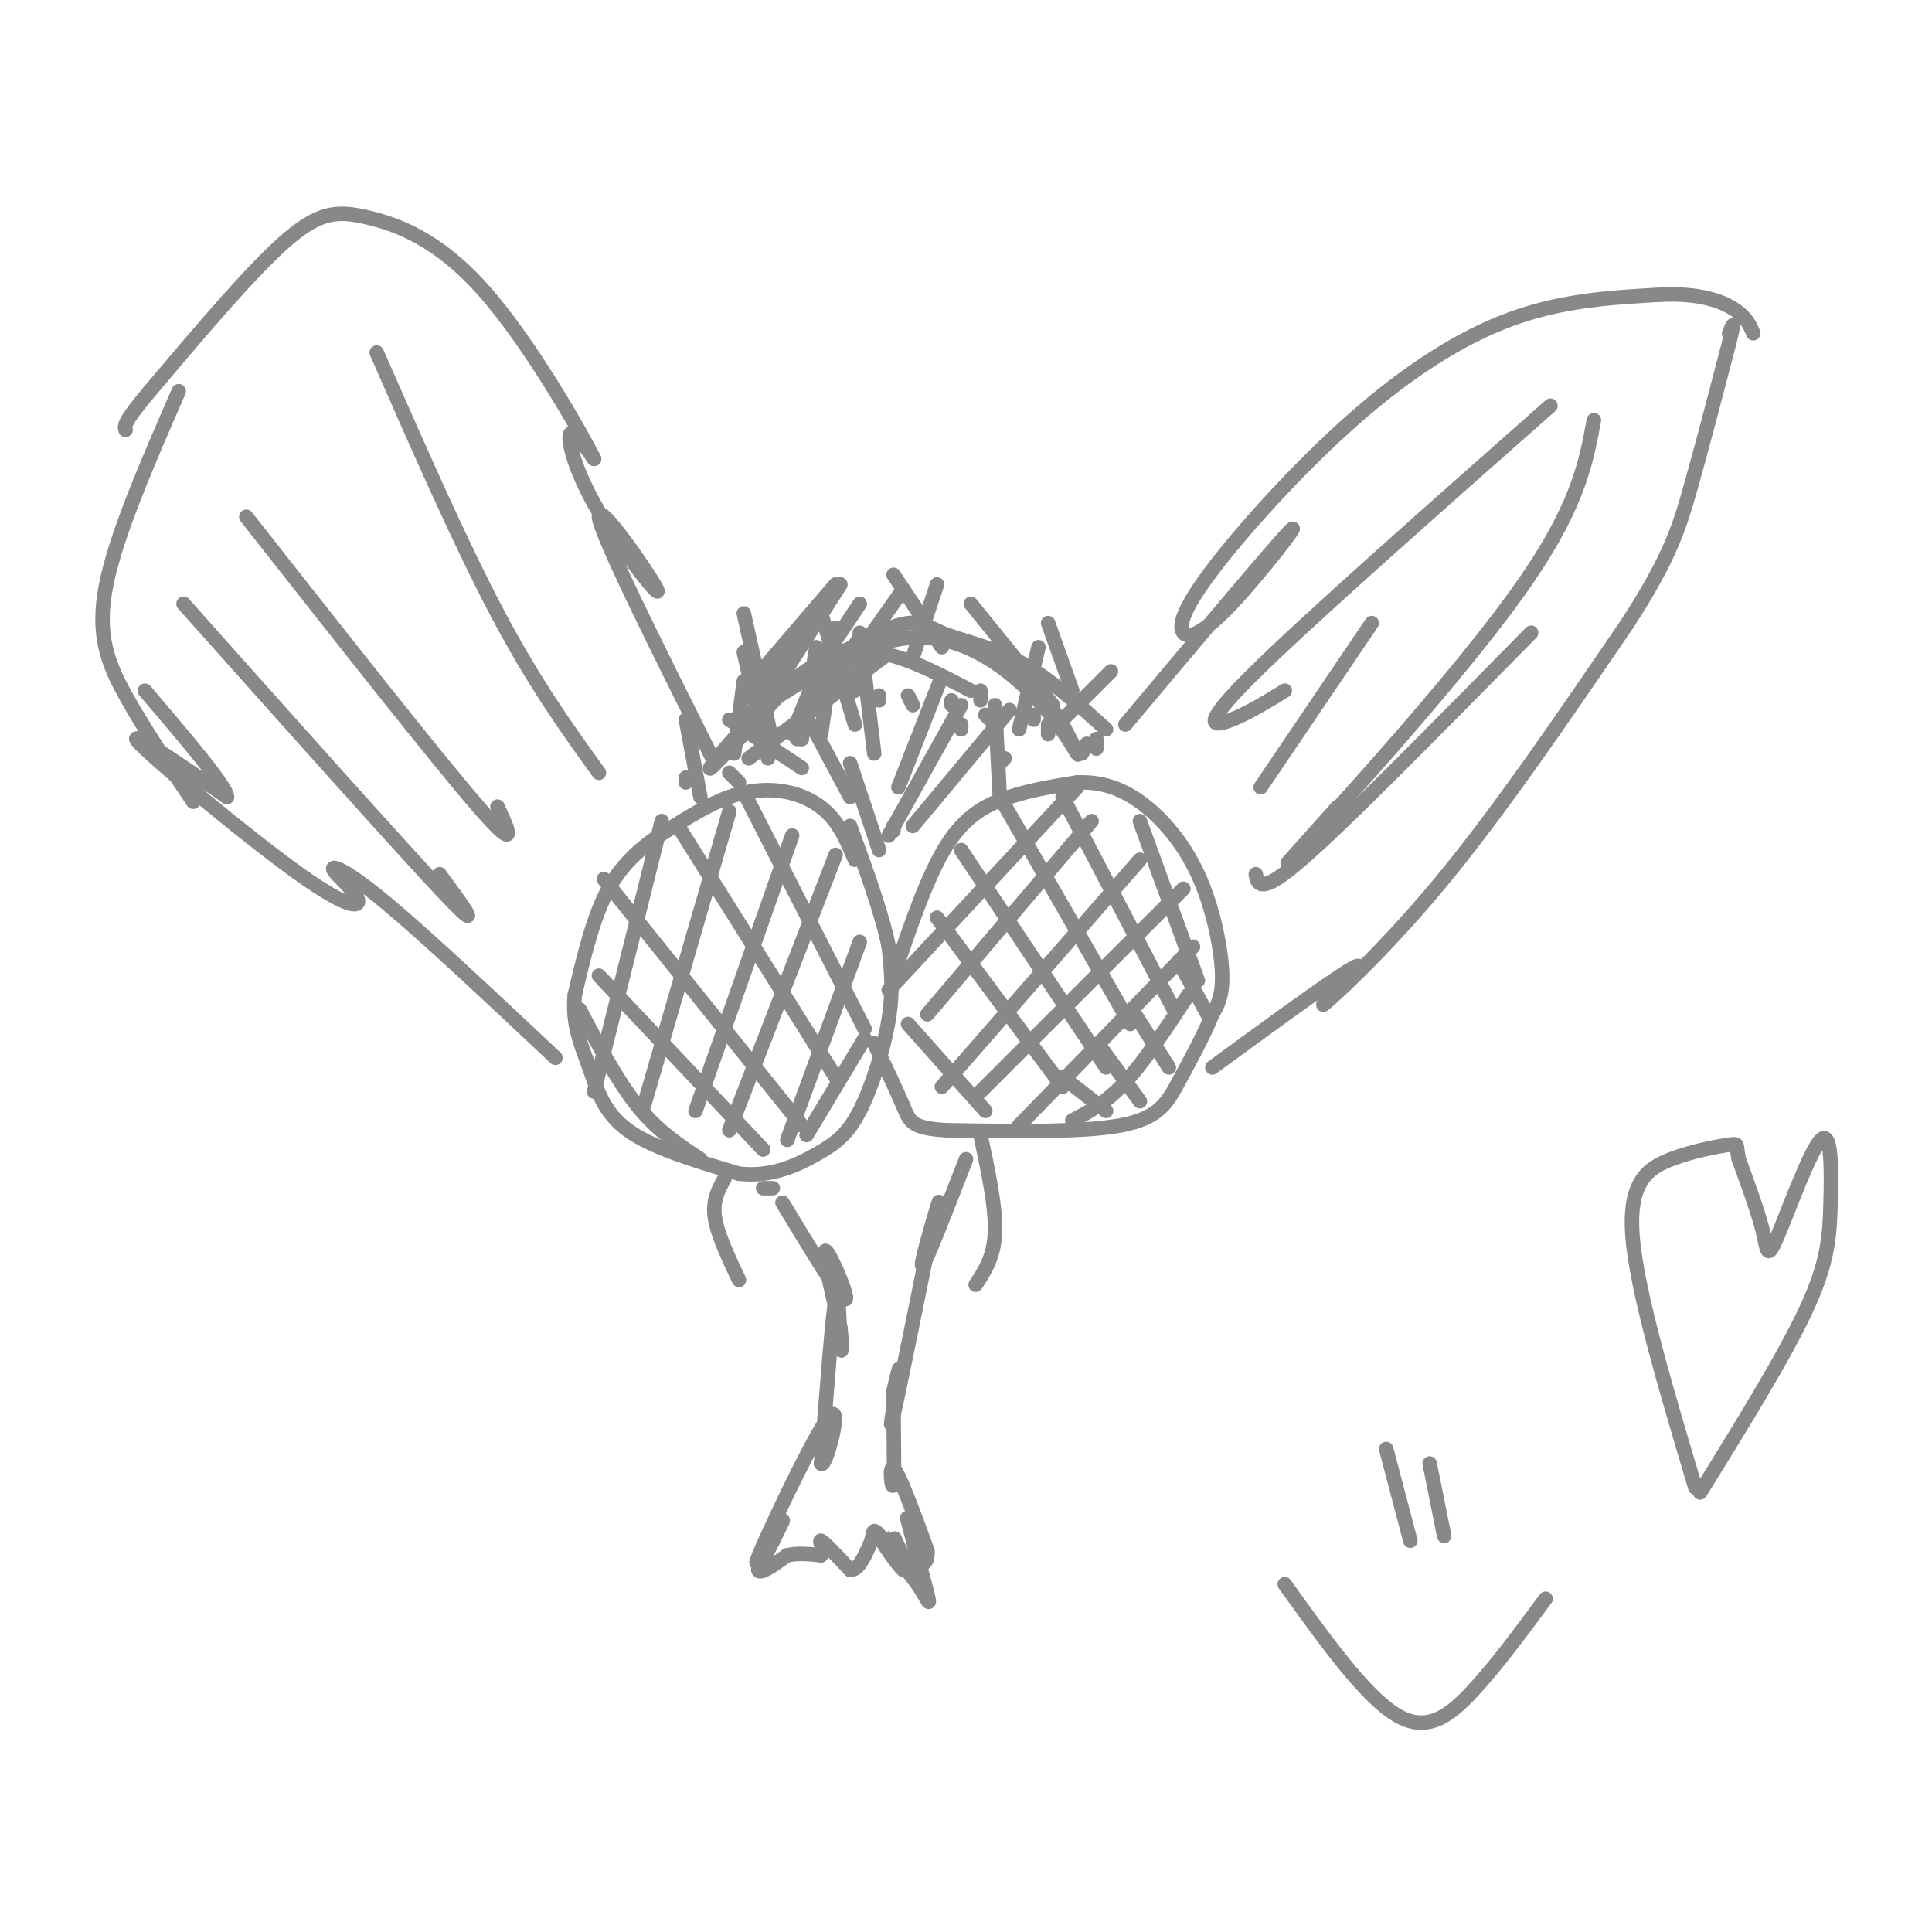 <svg viewBox='0 0 400 400' version='1.1' xmlns='http://www.w3.org/2000/svg' xmlns:xlink='http://www.w3.org/1999/xlink'><g fill='none' stroke='#888888' stroke-width='3' stroke-linecap='round' stroke-linejoin='round'><path d='M177,178c-1.375,-3.250 -2.750,-6.500 -5,-9c-2.250,-2.500 -5.375,-4.250 -9,-5c-3.625,-0.750 -7.750,-0.500 -12,1c-4.250,1.500 -8.625,4.250 -13,7'/><path d='M138,172c-4.378,2.778 -8.822,6.222 -12,12c-3.178,5.778 -5.089,13.889 -7,22'/><path d='M119,206c-0.607,6.131 1.375,10.458 3,15c1.625,4.542 2.893,9.298 8,13c5.107,3.702 14.054,6.351 23,9'/><path d='M153,243c6.732,0.777 12.062,-1.781 16,-4c3.938,-2.219 6.483,-4.097 9,-9c2.517,-4.903 5.005,-12.829 6,-19c0.995,-6.171 0.498,-10.585 0,-15'/><path d='M184,196c-1.333,-6.667 -4.667,-15.833 -8,-25'/><path d='M185,202c3.511,-10.356 7.022,-20.711 11,-27c3.978,-6.289 8.422,-8.511 13,-10c4.578,-1.489 9.289,-2.244 14,-3'/><path d='M223,162c4.469,-0.177 8.641,0.880 13,4c4.359,3.120 8.904,8.301 12,15c3.096,6.699 4.742,14.914 5,20c0.258,5.086 -0.871,7.043 -2,9'/><path d='M251,210c-1.607,4.036 -4.625,9.625 -7,14c-2.375,4.375 -4.107,7.536 -12,9c-7.893,1.464 -21.946,1.232 -36,1'/><path d='M196,234c-7.333,-0.378 -7.667,-1.822 -9,-5c-1.333,-3.178 -3.667,-8.089 -6,-13'/><path d='M179,215c0.000,0.000 -12.000,20.000 -12,20'/><path d='M178,195c0.000,0.000 -15.000,41.000 -15,41'/><path d='M173,177c0.000,0.000 -22.000,57.000 -22,57'/><path d='M164,173c0.000,0.000 -20.000,57.000 -20,57'/><path d='M151,168c0.000,0.000 -18.000,62.000 -18,62'/><path d='M137,170c0.000,0.000 -14.000,56.000 -14,56'/><path d='M120,209c3.917,7.417 7.833,14.833 12,20c4.167,5.167 8.583,8.083 13,11'/><path d='M124,202c0.000,0.000 34.000,36.000 34,36'/><path d='M125,182c0.000,0.000 41.000,51.000 41,51'/><path d='M141,172c0.000,0.000 32.000,51.000 32,51'/><path d='M154,164c0.000,0.000 25.000,49.000 25,49'/><path d='M188,212c0.000,0.000 16.000,18.000 16,18'/><path d='M194,190c0.000,0.000 26.000,35.000 26,35'/><path d='M199,176c0.000,0.000 30.000,45.000 30,45'/><path d='M207,165c0.000,0.000 27.000,47.000 27,47'/><path d='M220,165c0.000,0.000 23.000,44.000 23,44'/><path d='M236,170c0.000,0.000 12.000,33.000 12,33'/><path d='M247,196c0.000,0.000 -36.000,37.000 -36,37'/><path d='M245,184c0.000,0.000 -42.000,42.000 -42,42'/><path d='M236,178c0.000,0.000 -41.000,47.000 -41,47'/><path d='M226,170c0.000,0.000 -34.000,40.000 -34,40'/><path d='M223,163c0.000,0.000 -39.000,42.000 -39,42'/><path d='M246,206c-4.500,6.833 -9.000,13.667 -13,18c-4.000,4.333 -7.500,6.167 -11,8'/><path d='M220,223c0.000,0.000 9.000,7.000 9,7'/><path d='M228,217c0.000,0.000 8.000,11.000 8,11'/><path d='M235,210c0.000,0.000 7.000,11.000 7,11'/><path d='M244,199c0.000,0.000 6.000,11.000 6,11'/><path d='M158,246c0.000,0.000 2.000,0.000 2,0'/><path d='M162,249c6.000,9.911 12.000,19.822 13,20c1.000,0.178 -3.000,-9.378 -4,-10c-1.000,-0.622 1.000,7.689 3,16'/><path d='M174,275c0.488,4.095 0.208,6.333 0,3c-0.208,-3.333 -0.345,-12.238 -1,-9c-0.655,3.238 -1.827,18.619 -3,34'/><path d='M170,303c0.845,1.369 4.458,-12.208 2,-10c-2.458,2.208 -10.988,20.202 -14,27c-3.012,6.798 -0.506,2.399 2,-2'/><path d='M160,318c0.978,-1.422 2.422,-3.978 2,-3c-0.422,0.978 -2.711,5.489 -5,10'/><path d='M157,325c0.167,1.167 3.083,-0.917 6,-3'/><path d='M163,322c2.167,-0.500 4.583,-0.250 7,0'/><path d='M170,322c0.822,-0.933 -0.622,-3.267 0,-3c0.622,0.267 3.311,3.133 6,6'/><path d='M176,325c1.667,0.167 2.833,-2.417 4,-5'/><path d='M180,320c0.756,-1.533 0.644,-2.867 1,-3c0.356,-0.133 1.178,0.933 2,2'/><path d='M200,240c-4.156,10.711 -8.311,21.422 -9,22c-0.689,0.578 2.089,-8.978 3,-12c0.911,-3.022 -0.044,0.489 -1,4'/><path d='M193,254c-2.036,9.952 -6.625,32.833 -8,39c-1.375,6.167 0.464,-4.381 1,-8c0.536,-3.619 -0.232,-0.310 -1,3'/><path d='M185,288c-0.071,5.143 0.250,16.500 0,19c-0.250,2.500 -1.071,-3.857 0,-3c1.071,0.857 4.036,8.929 7,17'/><path d='M192,321c0.381,3.464 -2.167,3.625 -4,2c-1.833,-1.625 -2.952,-5.036 -3,-5c-0.048,0.036 0.976,3.518 2,7'/><path d='M187,325c-1.156,-0.911 -5.044,-6.689 -5,-7c0.044,-0.311 4.022,4.844 8,10'/><path d='M190,328c1.952,2.964 2.833,5.375 2,2c-0.833,-3.375 -3.381,-12.536 -4,-15c-0.619,-2.464 0.690,1.768 2,6'/><path d='M148,158c-11.810,-23.603 -23.620,-47.206 -24,-51c-0.380,-3.794 10.671,12.220 12,15c1.329,2.780 -7.065,-7.675 -12,-16c-4.935,-8.325 -6.410,-14.522 -6,-16c0.410,-1.478 2.705,1.761 5,5'/><path d='M123,95c-3.163,-6.263 -13.569,-24.421 -23,-35c-9.431,-10.579 -17.885,-13.579 -24,-15c-6.115,-1.421 -9.890,-1.263 -17,5c-7.110,6.263 -17.555,18.632 -28,31'/><path d='M31,81c-5.500,6.500 -5.250,7.250 -5,8'/><path d='M37,81c-6.467,14.822 -12.933,29.644 -15,40c-2.067,10.356 0.267,16.244 4,23c3.733,6.756 8.867,14.378 14,22'/><path d='M115,219c-13.376,-12.572 -26.752,-25.144 -35,-32c-8.248,-6.856 -11.368,-7.997 -11,-7c0.368,0.997 4.222,4.133 5,6c0.778,1.867 -1.521,2.464 -12,-5c-10.479,-7.464 -29.137,-22.990 -33,-27c-3.863,-4.010 7.068,3.495 18,11'/><path d='M47,165c0.167,-1.833 -8.417,-11.917 -17,-22'/><path d='M38,125c22.583,25.333 45.167,50.667 54,60c8.833,9.333 3.917,2.667 -1,-4'/><path d='M51,107c19.667,25.000 39.333,50.000 48,60c8.667,10.000 6.333,5.000 4,0'/><path d='M78,73c8.667,19.750 17.333,39.500 25,54c7.667,14.500 14.333,23.750 21,33'/><path d='M233,150c15.425,-18.373 30.849,-36.746 34,-40c3.151,-3.254 -5.972,8.611 -12,15c-6.028,6.389 -8.960,7.303 -10,6c-1.040,-1.303 -0.186,-4.824 6,-13c6.186,-8.176 17.704,-21.009 29,-31c11.296,-9.991 22.370,-17.140 33,-21c10.630,-3.860 20.815,-4.430 31,-5'/><path d='M344,61c7.978,-0.333 12.422,1.333 15,3c2.578,1.667 3.289,3.333 4,5'/><path d='M251,221c13.952,-10.202 27.905,-20.405 30,-21c2.095,-0.595 -7.667,8.417 -7,8c0.667,-0.417 11.762,-10.262 24,-25c12.238,-14.738 25.619,-34.369 39,-54'/><path d='M337,129c8.600,-13.289 10.600,-19.511 13,-28c2.400,-8.489 5.200,-19.244 8,-30'/><path d='M358,71c1.333,-5.333 0.667,-3.667 0,-2'/><path d='M321,84c-25.489,22.511 -50.978,45.022 -62,56c-11.022,10.978 -7.578,10.422 -4,9c3.578,-1.422 7.289,-3.711 11,-6'/><path d='M330,87c-1.711,9.244 -3.422,18.489 -16,36c-12.578,17.511 -36.022,43.289 -44,52c-7.978,8.711 -0.489,0.356 7,-8'/><path d='M317,131c-15.800,16.044 -31.600,32.089 -41,41c-9.400,8.911 -12.400,10.689 -14,11c-1.600,0.311 -1.800,-0.844 -2,-2'/><path d='M284,129c0.000,0.000 -23.000,34.000 -23,34'/><path d='M155,157c0.000,0.000 28.000,-21.000 28,-21'/><path d='M229,151c-5.971,-5.372 -11.943,-10.743 -18,-14c-6.057,-3.257 -12.201,-4.399 -16,-6c-3.799,-1.601 -5.254,-3.662 -13,0c-7.746,3.662 -21.785,13.046 -26,16c-4.215,2.954 1.392,-0.523 7,-4'/><path d='M163,143c5.686,-3.550 16.400,-10.426 26,-11c9.600,-0.574 18.085,5.153 24,11c5.915,5.847 9.262,11.813 10,13c0.738,1.187 -1.131,-2.407 -3,-6'/><path d='M220,150c-2.230,-3.556 -6.305,-9.447 -11,-13c-4.695,-3.553 -10.011,-4.767 -17,-5c-6.989,-0.233 -15.651,0.514 -25,7c-9.349,6.486 -19.385,18.710 -20,20c-0.615,1.290 8.193,-8.355 17,-18'/><path d='M164,141c5.533,-4.489 10.867,-6.711 17,-6c6.133,0.711 13.067,4.356 20,8'/><path d='M214,149c0.000,0.000 0.000,-1.000 0,-1'/><path d='M219,150c0.000,0.000 11.000,-11.000 11,-11'/><path d='M217,152c0.000,0.000 0.000,-2.000 0,-2'/><path d='M211,151c0.000,0.000 4.000,-17.000 4,-17'/><path d='M205,149c0.000,0.000 -1.000,-1.000 -1,-1'/><path d='M203,145c0.000,0.000 0.000,-2.000 0,-2'/><path d='M199,151c0.000,0.000 0.000,-1.000 0,-1'/><path d='M197,146c0.000,0.000 0.000,-1.000 0,-1'/><path d='M189,146c0.000,0.000 -1.000,-2.000 -1,-2'/><path d='M181,156c0.000,0.000 -3.000,-25.000 -3,-25'/><path d='M177,150c0.000,0.000 -7.000,-23.000 -7,-23'/><path d='M166,153c0.000,0.000 -1.000,0.000 -1,0'/><path d='M159,157c0.000,0.000 -5.000,-22.000 -5,-22'/><path d='M160,154c0.000,0.000 -6.000,-27.000 -6,-27'/><path d='M166,153c0.000,0.000 3.000,-19.000 3,-19'/><path d='M170,152c0.000,0.000 3.000,-21.000 3,-21'/><path d='M166,150c0.000,0.000 12.000,-18.000 12,-18'/><path d='M182,145c0.000,0.000 0.000,-1.000 0,-1'/><path d='M186,163c0.000,0.000 9.000,-23.000 9,-23'/><path d='M184,173c0.000,0.000 15.000,-27.000 15,-27'/><path d='M189,171c0.000,0.000 20.000,-24.000 20,-24'/><path d='M207,158c0.000,0.000 1.000,-1.000 1,-1'/><path d='M224,156c0.000,0.000 1.000,-2.000 1,-2'/><path d='M227,155c0.000,0.000 0.000,-2.000 0,-2'/><path d='M207,165c0.000,0.000 -1.000,-19.000 -1,-19'/><path d='M185,172c0.000,0.000 0.000,-1.000 0,-1'/><path d='M182,176c0.000,0.000 -6.000,-18.000 -6,-18'/><path d='M176,165c0.000,0.000 -8.000,-15.000 -8,-15'/><path d='M166,159c0.000,0.000 -15.000,-10.000 -15,-10'/><path d='M153,162c0.000,0.000 -2.000,-2.000 -2,-2'/><path d='M145,165c0.000,0.000 -3.000,-16.000 -3,-16'/><path d='M142,162c0.000,0.000 0.000,-1.000 0,-1'/><path d='M152,156c0.000,0.000 2.000,-15.000 2,-15'/><path d='M164,152c0.000,0.000 9.000,-22.000 9,-22'/><path d='M177,143c0.000,0.000 1.000,-1.000 1,-1'/><path d='M189,136c0.000,0.000 5.000,-15.000 5,-15'/><path d='M175,139c0.000,0.000 12.000,-17.000 12,-17'/><path d='M168,140c0.000,0.000 10.000,-15.000 10,-15'/><path d='M160,143c0.000,0.000 14.000,-22.000 14,-22'/><path d='M157,143c0.000,0.000 15.000,-20.000 15,-20'/><path d='M155,142c0.000,0.000 18.000,-21.000 18,-21'/><path d='M222,143c0.000,0.000 -5.000,-14.000 -5,-14'/><path d='M218,146c0.000,0.000 -17.000,-21.000 -17,-21'/><path d='M203,134c0.000,0.000 -1.000,0.000 -1,0'/><path d='M195,134c0.000,0.000 -10.000,-15.000 -10,-15'/><path d='M150,244c-1.250,2.250 -2.500,4.500 -2,8c0.500,3.500 2.750,8.250 5,13'/><path d='M203,235c1.583,7.417 3.167,14.833 3,20c-0.167,5.167 -2.083,8.083 -4,11'/><path d='M266,328c8.267,11.533 16.533,23.067 23,27c6.467,3.933 11.133,0.267 16,-5c4.867,-5.267 9.933,-12.133 15,-19'/><path d='M287,300c0.000,0.000 5.000,19.000 5,19'/><path d='M296,303c0.000,0.000 3.000,15.000 3,15'/><path d='M352,309c8.740,-14.122 17.480,-28.244 22,-38c4.520,-9.756 4.819,-15.147 5,-22c0.181,-6.853 0.244,-15.167 -2,-13c-2.244,2.167 -6.797,14.814 -9,20c-2.203,5.186 -2.058,2.910 -3,-1c-0.942,-3.910 -2.971,-9.455 -5,-15'/><path d='M360,240c-0.668,-3.093 0.161,-3.324 -2,-3c-2.161,0.324 -7.313,1.203 -12,3c-4.687,1.797 -8.911,4.514 -8,16c0.911,11.486 6.955,31.743 13,52'/></g>
</svg>